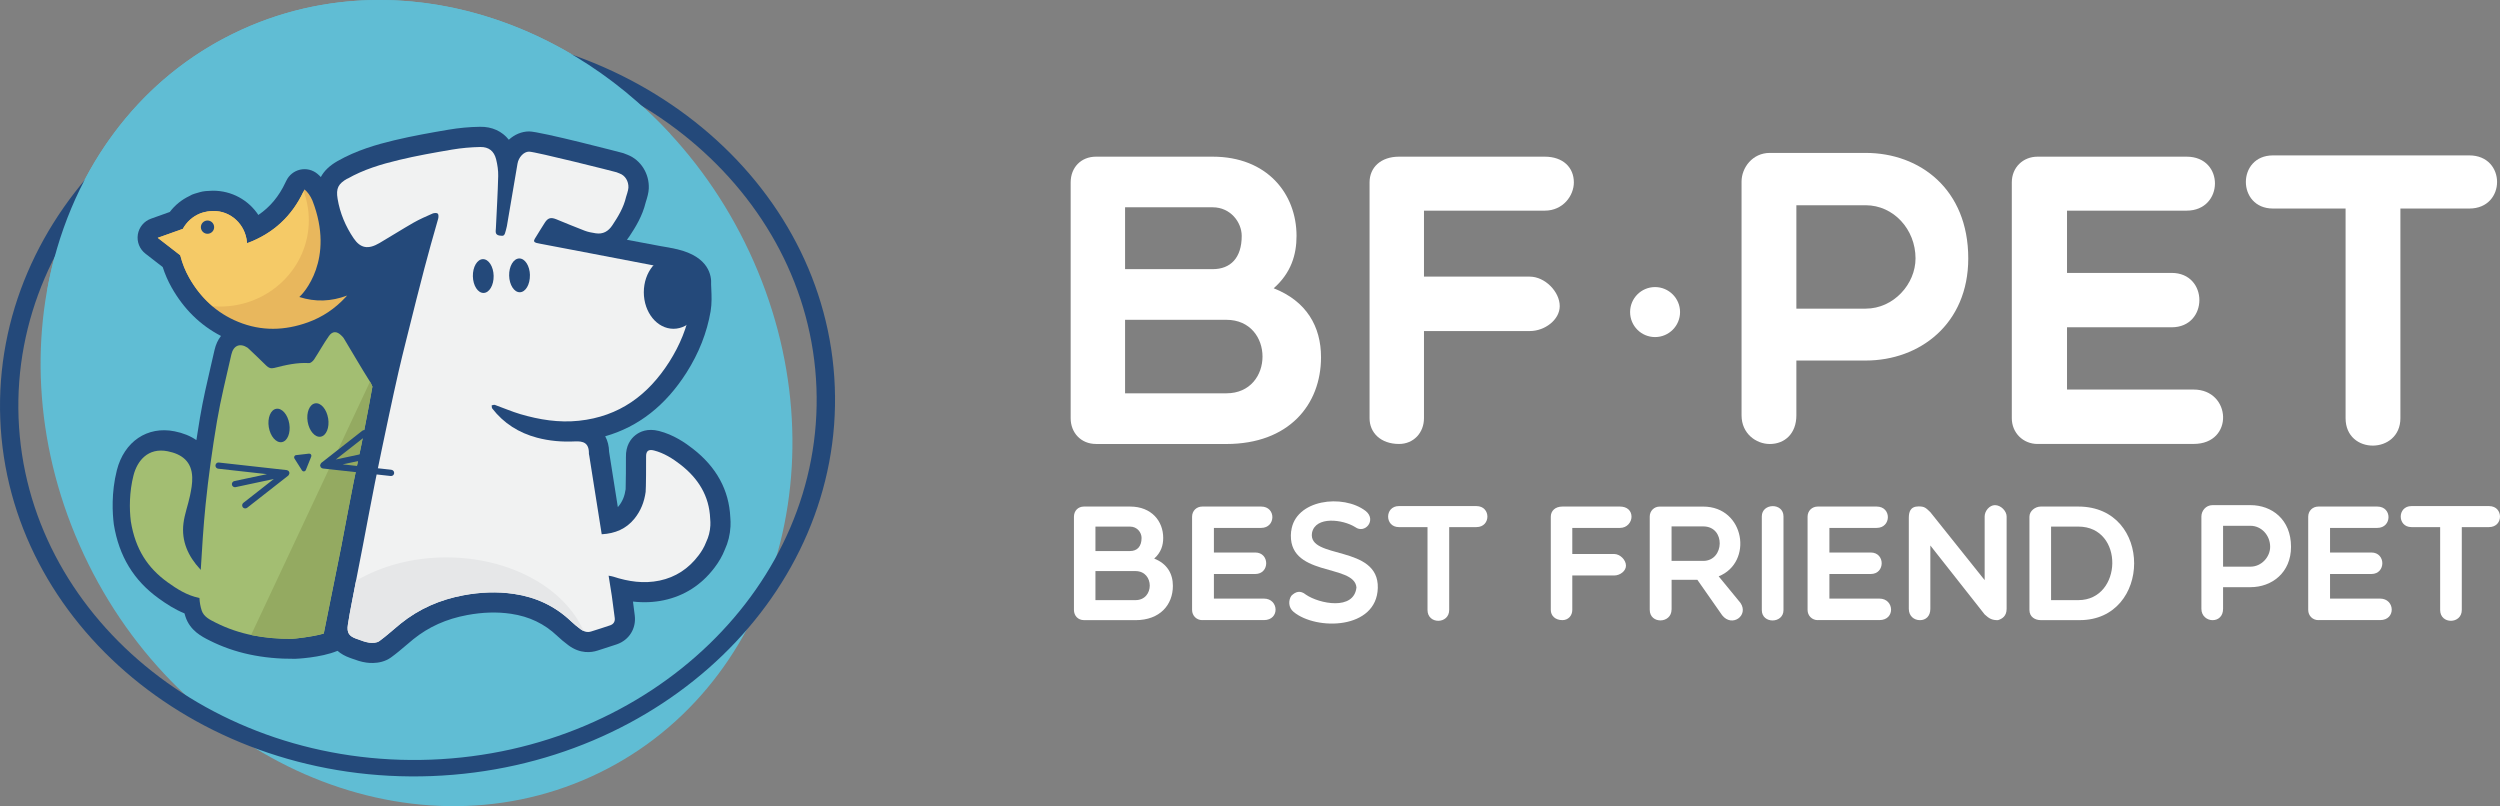 <?xml version="1.0" encoding="UTF-8"?><svg id="Camada_2" xmlns="http://www.w3.org/2000/svg" viewBox="0 0 685.02 220.89"><rect x="0" y="0" width="685.02" height="220.89" fill="#808080" stroke="none"/><defs><style>.cls-1{fill:#60bdd4;}.cls-1,.cls-2,.cls-3,.cls-4,.cls-5,.cls-6,.cls-7,.cls-8,.cls-9{stroke-width:0px;}.cls-2{fill:#94aa61;}.cls-3{fill:#24497a;}.cls-4{fill:#a3be72;}.cls-5{fill:#f1f2f2;}.cls-6{fill:#fff;}.cls-7{fill:#f5ca67;}.cls-8{fill:#e8b75d;}.cls-9{fill:#e6e7e8;}</style></defs><g id="Layer_1"><path class="cls-6" d="m300.31,121.65c-4.1,0-6.94-3.07-6.94-7.05V49.98c0-4.09,2.84-7.05,6.94-7.05h31.97c14.9,0,22.98,10.13,22.98,21.73,0,5.12-1.48,10.12-6.26,14.33,8.99,3.53,12.97,10.47,12.97,18.89,0,13.08-8.88,23.78-25.94,23.78h-35.73Zm31.97-64.85h-24v16.95h24c4.89,0,7.96-3.07,7.96-9.1,0-3.76-3.07-7.85-7.96-7.85m-24,50.97h27.76c13.2,0,13.2-20.14,0-20.14h-27.76v20.14Z"/><path class="cls-6" d="m390.18,57.71v18.09h29.01c4.1,0,8.19,4.1,8.19,8.08,0,3.75-4.1,6.83-8.19,6.83h-29.01v23.89c0,3.98-2.84,7.05-6.83,7.05-5.01,0-8.08-3.07-8.08-7.05V49.98c0-4.09,3.07-7.05,8.08-7.05h39.93c5.01,0,7.97,2.96,7.97,7.05,0,3.64-2.96,7.74-7.97,7.74h-33.11Z"/><path class="cls-6" d="m477.2,49.75c0-3.75,2.96-7.85,7.74-7.85h26.28c14.79,0,28.1,9.9,28.1,28.9,0,17.98-13.31,27.99-28.1,27.99h-19v15.02c0,5.01-3.19,7.85-7.28,7.85-3.75,0-7.74-2.84-7.74-7.85V49.75Zm15.02,6.49v28.33h19c7.62,0,13.65-6.71,13.65-13.77,0-7.96-6.03-14.56-13.65-14.56h-19Z"/><path class="cls-6" d="m558.31,121.65c-3.98,0-7.06-3.07-7.06-7.05V49.98c0-4.1,3.07-7.05,7.06-7.05h40.84c10.47,0,10.24,14.79,0,14.79h-32.77v17.06h28.67c10.13,0,10.13,14.9,0,14.9h-28.67v17.06h34.7c10.36,0,11.15,14.9,0,14.9h-42.78Z"/><path class="cls-6" d="m642.72,57.14h-19.91c-9.9,0-9.9-14.56,0-14.56h53.81c10.13,0,10.13,14.56,0,14.56h-18.89v57.45c0,9.9-15.02,10.13-15.02,0v-57.45Z"/><path class="cls-6" d="m297.01,169.92c-1.62,0-2.74-1.21-2.74-2.79v-25.54c0-1.62,1.12-2.79,2.74-2.79h12.64c5.89,0,9.08,4,9.08,8.59,0,2.03-.59,4-2.47,5.67,3.55,1.39,5.12,4.14,5.12,7.47,0,5.17-3.51,9.4-10.25,9.4h-14.12Zm12.64-25.63h-9.49v6.7h9.49c1.93,0,3.15-1.22,3.15-3.6,0-1.49-1.21-3.1-3.15-3.1m-9.49,20.15h10.97c5.22,0,5.22-7.96,0-7.96h-10.97v7.96Z"/><path class="cls-6" d="m329.43,169.92c-1.57,0-2.79-1.21-2.79-2.79v-25.54c0-1.62,1.21-2.79,2.79-2.79h16.14c4.14,0,4.05,5.85,0,5.85h-12.95v6.74h11.33c4,0,4,5.89,0,5.89h-11.33v6.74h13.71c4.09,0,4.41,5.89,0,5.89h-16.91Z"/><path class="cls-6" d="m353.8,145.55c1.03-8.72,14.21-10.3,20.41-5.53,3.06,2.47-.18,6.38-2.88,4.41-3.33-2.11-10.88-3.1-11.83,1.57-1.21,7.38,18.35,3.15,18.03,15.11-.31,11.42-16.86,11.69-23.07,6.56-1.49-1.21-1.44-3.19-.63-4.41,1.17-1.17,2.47-1.58,4-.32,3.69,2.52,13.18,4.41,13.85-1.98-.58-6.66-19.29-2.65-17.9-15.42"/><path class="cls-6" d="m391.16,144.43h-7.87c-3.91,0-3.91-5.76,0-5.76h21.27c4,0,4,5.76,0,5.76h-7.47v22.71c0,3.91-5.94,4-5.94,0v-22.71Z"/><path class="cls-6" d="m430.82,144.65v7.15h11.47c1.62,0,3.24,1.62,3.24,3.19,0,1.48-1.62,2.7-3.24,2.7h-11.47v9.44c0,1.57-1.12,2.79-2.7,2.79-1.98,0-3.19-1.21-3.19-2.79v-25.54c0-1.62,1.21-2.79,3.19-2.79h15.78c1.98,0,3.15,1.17,3.15,2.79,0,1.44-1.17,3.06-3.15,3.06h-13.09Z"/><path class="cls-6" d="m458.02,167c0,3.91-5.98,4.05-5.98.09v-25.54c0-1.57,1.21-2.74,2.7-2.74h11.96c11.42,0,13.76,15.29,4.23,19.11l5.98,7.29c2.34,3.46-2.34,6.79-5.03,3.37l-6.79-9.71h-7.06v8.14Zm0-13.31h8.68c5.84,0,6.2-9.45,0-9.45h-8.68v9.45Z"/><path class="cls-6" d="m482.75,141.5c0-3.69,5.94-3.82,5.94,0v25.68c0,3.73-5.94,3.82-5.94,0v-25.68Z"/><path class="cls-6" d="m498.08,169.92c-1.57,0-2.79-1.21-2.79-2.79v-25.54c0-1.62,1.21-2.79,2.79-2.79h16.14c4.14,0,4.05,5.85,0,5.85h-12.95v6.74h11.33c4,0,4,5.89,0,5.89h-11.33v6.74h13.71c4.09,0,4.41,5.89,0,5.89h-16.91Z"/><path class="cls-6" d="m523.03,141.95c0-1.62.36-3.19,2.7-3.19,1.62,0,1.98.41,3.2,1.58l14.88,18.62v-17.45c0-1.48,1.3-3.1,2.83-3.1,1.62,0,3.19,1.62,3.19,3.1v25.32c0,1.98-1.21,2.75-2.38,3.1-1.57,0-2.34-.36-3.64-1.57l-14.88-18.89v17.36c0,1.98-1.21,3.1-2.84,3.1s-3.06-1.12-3.06-3.1v-24.87Z"/><path class="cls-6" d="m559.18,169.92c-1.48,0-3.1-.81-3.1-2.79v-25.54c0-1.62,1.62-2.79,3.1-2.79h10.3c20.55,0,20.1,31.12.4,31.12h-10.7Zm2.83-25.63v20.15h7.47c12.14,0,12.68-20.15,0-20.15h-7.47Z"/><path class="cls-6" d="m603.2,141.51c0-1.48,1.17-3.1,3.06-3.1h10.39c5.84,0,11.11,3.91,11.11,11.42,0,7.1-5.26,11.06-11.11,11.06h-7.51v5.94c0,1.98-1.26,3.1-2.88,3.1-1.49,0-3.06-1.12-3.06-3.1v-25.32Zm5.94,2.56v11.2h7.51c3.01,0,5.39-2.65,5.39-5.44,0-3.14-2.38-5.76-5.39-5.76h-7.51Z"/><path class="cls-6" d="m635.26,169.92c-1.58,0-2.79-1.21-2.79-2.79v-25.54c0-1.62,1.21-2.79,2.79-2.79h16.14c4.14,0,4.05,5.85,0,5.85h-12.95v6.74h11.33c4,0,4,5.89,0,5.89h-11.33v6.74h13.72c4.09,0,4.4,5.89,0,5.89h-16.91Z"/><path class="cls-6" d="m668.62,144.43h-7.87c-3.91,0-3.91-5.76,0-5.76h21.27c4,0,4,5.76,0,5.76h-7.47v22.71c0,3.91-5.93,4-5.93,0v-22.71Z"/><path class="cls-6" d="m460.35,85.51c0,3.78-3.06,6.85-6.85,6.85s-6.84-3.06-6.84-6.85,3.07-6.85,6.84-6.85,6.85,3.07,6.85,6.85"/><path class="cls-1" d="m22.95,151.9C-3.49,95.38,15.89,31,66.25,8.11c50.36-22.9,112.61,4.36,139.06,60.88,26.44,56.52,7.06,120.9-43.3,143.8-50.36,22.89-112.61-4.36-139.06-60.88"/><path class="cls-3" d="m110.49,8.12c63.05-2.41,116.09,41.5,118.25,97.89,2.16,56.39-47.38,104.22-110.42,106.64C55.27,215.06,2.23,171.15.07,114.76-2.09,58.37,47.45,10.53,110.49,8.12m7.65,200.03c60.27-2.3,107.63-48.04,105.57-101.95-2.06-53.91-52.77-95.89-113.05-93.59C50.39,14.92,3.03,60.65,5.09,114.56c2.06,53.91,52.77,95.89,113.05,93.59"/><path class="cls-3" d="m200.11,141.77c-.34-7.46-3.79-13.8-10.27-18.82-2.05-1.6-5.25-3.83-9.28-4.86-3.14-.8-5.25.19-6.47,1.16-1.22.97-2.66,2.81-2.58,6.05.03,1.04-.03,7.96-.08,8.75-.25,1.84-.87,3.35-1.9,4.62-.08.09-.16.19-.24.28l-2.36-14.95c-.01-.06-.02-.12-.03-.18-.04-1.63-.4-3.06-1.07-4.28,9.06-2.57,16.53-8.41,22.27-17.43,3.4-5.35,5.62-11,6.61-16.8.37-2.2.27-4.29.19-6.13-.02-.4-.04-.81-.05-1.21.16-2.42-.59-7.59-9.24-9.66-1.59-.38-3.13-.63-4.62-.88l-9.21-1.73c.24-.29.46-.6.68-.93,1.69-2.54,3.56-5.57,4.47-9.33.46-1.43.78-2.61.84-3.73.2-4.08-2.16-7.85-5.77-9.28-.4-.17-.8-.33-1.21-.47-.17-.06-22.86-5.98-25.84-5.95-2.04.02-4,.87-5.53,2.28-1.82-2.31-4.6-3.61-7.87-3.55-3.01.04-5.82.32-8.57.78-4.8.82-9.92,1.71-14.96,2.92-4.74,1.14-10.3,2.71-15.56,5.71-2.15,1.23-3.64,2.66-4.55,4.36-.3-.31-.6-.61-.92-.87-1.34-1.12-3.12-1.54-4.81-1.14-1.62.39-2.98,1.48-3.7,2.97-.05.1-.13.26-.16.31-.02.04-.09.19-.11.23-1.77,3.79-4.22,6.73-7.42,8.89-2.68-4.06-7.27-6.67-12.49-6.65-.56.01-1.11.04-1.67.09l-.47.04c-.4.03-.97.15-1.36.26l-1.47.43c-.5.14-.97.36-1.41.63-2.15,1.02-3.96,2.49-5.4,4.38l-5.15,1.84c-1.9.68-3.28,2.34-3.6,4.33-.32,2,.48,4,2.07,5.24l4.74,3.68c.62,1.92,1.42,3.78,2.41,5.54,3.34,5.94,7.89,10.41,13.56,13.34-.82,1.05-1.42,2.34-1.76,3.82l-.95,4.12c-1.09,4.68-2.21,9.52-3.04,14.42-.35,2.08-.68,4.14-.99,6.18-1.64-1.13-3.65-1.95-5.98-2.41-7.46-1.49-13.81,2.8-15.81,10.67-1.56,6.16-1.21,11.82-.83,14.85,1.42,8.7,5.44,15.33,12.3,20.27,2.12,1.53,4.41,3.03,7.06,4.1.08.31.18.62.27.91,1.27,3.84,4.49,5.46,6.61,6.52,6.82,3.44,14.47,5.08,23.4,5.02h0c.15,0,7.04-.26,11.65-2.19.92.79,2.03,1.44,3.39,1.92l.64.23c1.07.39,2.4.88,3.93,1.08.48.06,1.09.12,1.78.1,1.47-.03,3.3-.36,4.91-1.51,1.48-1.07,2.81-2.2,4.09-3.29.68-.58,1.36-1.16,2.06-1.73,4.2-3.38,9.02-5.54,14.72-6.6,4.26-.79,8.19-.91,12.01-.35,5.02.74,9.17,2.73,12.69,6.08.87.83,1.84,1.64,3.04,2.54,3.28,2.45,6.37,1.98,7.92,1.48l1.41-.45c1.32-.42,2.64-.84,3.96-1.29,3.36-1.17,5.33-4.33,4.9-7.89-.15-1.27-.32-2.55-.49-3.82,2.93.33,5.73.21,8.43-.36,5.62-1.19,10.29-4.17,13.88-8.89,1.25-1.64,2.18-3.26,2.85-4.97.91-1.95,1.45-4.15,1.56-6.38.04-.83.02-1.67-.05-2.49"/><path class="cls-8" d="m83.25,52.28s-.03.07-.05.1c-3.19,6.83-8.31,11.6-15.47,14.26-.03-.14-.05-.2-.06-.26-.43-4.88-4.46-8.69-9.37-8.56-2.07.05-3.51.69-3.55.71-2.04.85-3.58,2.27-4.66,4.19l-6.87,2.45,6.15,4.77c.03.06.05.12.07.19.53,2.08,1.32,4.05,2.37,5.92,3.12,5.56,7.54,9.73,13.48,12.15,6.34,2.59,12.74,2.42,19.12.11,3.99-1.44,7.39-3.76,10.27-6.85.15-.15.28-.32.42-.48-4.36,1.65-8.69,1.81-13.09.4.99-.8,9.91-10.22,3.59-26.45-.54-1.26-1.3-2.31-2.16-3.03-.03.06-.06.11-.09.17,0,.02-.02.04-.03.05"/><path class="cls-4" d="m93.68,148.85c1.05-5.47,2.06-10.95,3.15-16.4.71-3.56,1.47-7.11,2.22-10.67,1.43-7.33,2.55-13.2,3-15.83-.18-.45-.38-.9-.66-1.35-2.48-3.92-4.79-7.94-7.19-11.91-.17-.28-.42-.51-.65-.74-1.22-1.23-2.43-1.29-3.42.12-1.46,2.07-2.68,4.31-4.07,6.43-.3.45-.94,1.02-1.38.99-3.28-.2-6.42.53-9.54,1.33-.91.23-1.54,0-2.18-.64-1.54-1.54-3.14-3.03-4.71-4.53-.13-.13-.26-.27-.41-.37-2.07-1.36-3.88-.65-4.45,1.87-1.37,6.07-2.89,12.11-3.93,18.24-1.28,7.6-2.35,15.25-3.13,22.92-.6,5.93-.97,11.88-1.32,17.84-.05-.05-.09-.1-.14-.16-3.3-3.54-5.21-7.7-4.6-12.6.32-2.57,1.27-5.05,1.8-7.6.34-1.65.66-3.36.6-5.03-.13-4.28-2.8-6.33-6.71-7.11-5.44-1.08-8.37,2.65-9.38,6.61-1.16,4.55-1.16,9.15-.73,12.61,1.26,7.75,4.71,12.81,10.08,16.68,2.61,1.88,5.3,3.57,8.5,4.25.08.02.15.03.22.04.05,1.18.26,2.37.62,3.46.58,1.74,2.3,2.54,3.85,3.32,6.56,3.31,13.58,4.48,20.87,4.42.46,0,5.69-.53,8.73-1.44.97-4.81,2.89-14.3,4.98-24.75m-53.59-6.61s-.1-.06-.15-.09c.05.03.1.07.15.09"/><path class="cls-5" d="m95.18,48.98c4.41-2.52,9.23-3.97,14.11-5.14,4.81-1.16,9.7-2.02,14.58-2.85,2.55-.43,5.16-.66,7.74-.71,2.34-.04,3.77,1.13,4.33,3.37.37,1.49.61,3.07.57,4.6-.12,4.75-.41,9.49-.63,14.24-.04.87-.34,1.85,1.01,2.06,1.19.18,1.35.06,1.74-1.51.09-.36.2-.72.26-1.08.97-5.71,1.93-11.42,2.91-17.12.29-1.71,1.68-3.28,3.14-3.29,1.69-.01,23.48,5.47,24,5.65h0c.3.1.6.22.88.35,1.45.52,2.46,2.09,2.37,3.9-.04.76-.62,2.41-.65,2.53-.65,2.86-2.14,5.32-3.74,7.73-1.11,1.68-2.58,2.53-4.59,2.21-1.02-.16-2.05-.34-3.01-.71-2.62-.99-5.2-2.09-7.8-3.14-1.47-.59-2.27-.37-3.12.94-.94,1.45-1.82,2.94-2.74,4.41-.39.61-.21.96.44,1.14.32.09.65.15.98.21,2.46.47,4.92.94,7.39,1.41l1.41.27c1.84.35,3.67.7,5.51,1.05.12.02.23.04.34.07l15.95,3.06c1.91.33,3.84.6,5.72,1.05,5.78,1.39,4.98,3.74,4.99,4.16.06,2.18.31,4.42-.05,6.54-.9,5.3-2.93,10.2-5.82,14.75-5.82,9.15-13.73,14.99-24.78,16.16-5.5.58-10.81-.28-16.03-1.81-2.37-.7-4.65-1.7-6.98-2.53-.25-.09-.59.07-.89.12.04.29,0,.65.15.85,3.16,4.09,7.32,6.69,12.27,8.01,3.39.9,6.86,1.19,10.38,1.02,2.24-.11,3.9.34,3.84,3.35,0,.18.07.36.1.55.46,2.89.91,5.78,1.37,8.67.67,4.24,1.34,8.48,2.04,12.87,3.71-.2,6.69-1.48,8.95-4.25,1.74-2.14,2.72-4.62,3.09-7.36.1-.7.15-8.48.12-9.63-.04-1.57.65-2.11,2.16-1.72,2.73.7,5.09,2.19,7.26,3.87,4.85,3.76,7.9,8.57,8.14,14.84.06.59.08,1.21.05,1.83-.08,1.65-.49,3.18-1.12,4.48-.54,1.43-1.28,2.65-2.16,3.8-2.71,3.56-6.24,5.91-10.62,6.83-4.33.91-8.56.28-12.72-1.08-.36-.12-.75-.16-1.26-.26.31,1.97.62,3.75.88,5.54.29,2.02.56,4.03.8,6.05.12.96-.32,1.68-1.22,2-1.73.6-3.49,1.14-5.25,1.7-1.09.35-2.06,0-2.92-.65-.88-.66-1.75-1.36-2.54-2.12-4.42-4.21-9.66-6.65-15.69-7.54-4.65-.69-9.23-.48-13.83.37-6.36,1.19-12.12,3.67-17.17,7.73-1.99,1.6-3.85,3.35-5.91,4.84-.67.49-1.83.54-2.72.42-1.19-.16-2.34-.65-3.5-1.05-2.07-.72-2.7-1.67-2.38-3.84.31-2.09.71-4.17,1.11-6.24,1.01-5.25,2.05-10.49,3.06-15.73,1.09-5.65,2.12-11.3,3.25-16.94,1.25-6.21,2.56-12.42,3.88-18.62.84-3.95,1.7-7.9,2.6-11.84.64-2.82,1.34-5.62,2.04-8.42.94-3.81,1.9-7.61,2.86-11.42.72-2.84,1.44-5.67,2.19-8.5.28-1.07,1.63-6.01,1.76-6.5.64-2.35,1.36-4.69,2-7.05.12-.45.14-1.17-.11-1.4-.27-.24-1-.2-1.42-.02-1.75.77-3.52,1.54-5.18,2.48-3.16,1.81-6.24,3.77-9.38,5.61-3.06,1.8-5.2,1.46-7.08-1.32-2.2-3.26-3.73-6.87-4.38-10.77-.49-2.93.17-4.15,2.69-5.59"/><path class="cls-3" d="m135.26,75.59c.05,2.56-1.18,4.65-2.75,4.68-1.57.03-2.89-2.01-2.94-4.57-.05-2.56,1.18-4.65,2.75-4.69,1.57-.03,2.89,2.02,2.94,4.57"/><path class="cls-3" d="m79.27,116.12c.41,2.52-.51,4.78-2.06,5.03-1.55.25-3.14-1.59-3.56-4.11-.41-2.52.51-4.78,2.06-5.03,1.55-.25,3.14,1.58,3.56,4.11"/><path class="cls-3" d="m89.92,114.63c.41,2.52-.51,4.77-2.06,5.03-1.55.25-3.14-1.59-3.56-4.11-.41-2.52.51-4.77,2.06-5.03,1.55-.25,3.14,1.59,3.55,4.11"/><path class="cls-3" d="m145.2,75.39c.05,2.56-1.18,4.65-2.75,4.69-1.57.03-2.89-2.02-2.94-4.57-.05-2.55,1.18-4.65,2.76-4.69,1.57-.03,2.89,2.02,2.94,4.57"/><path class="cls-3" d="m85.21,124.53c-.13-.17-.33-.25-.55-.23l-3.54.41c-.21.02-.38.15-.47.34-.09.19-.08.41.03.58l2.06,3.26c.09.15.25.24.41.27.05,0,.1,0,.15,0,.23-.02.42-.17.5-.37l1.48-3.67c.08-.2.05-.42-.08-.59"/><path class="cls-3" d="m192.67,80.08c0,5.53-3.64,10.01-8.13,10.01s-8.13-4.48-8.13-10.01,3.64-10.01,8.13-10.01,8.13,4.48,8.13,10.01"/><path class="cls-9" d="m122.28,152.73c-9.36,0-17.95,2.41-24.72,6.41-.38,1.95-.76,3.89-1.13,5.84-.4,2.08-.8,4.15-1.11,6.24-.32,2.16.31,3.12,2.38,3.84,1.15.4,2.3.89,3.5,1.05.89.12,2.04.06,2.72-.42,2.06-1.48,3.93-3.24,5.91-4.84,5.05-4.06,10.81-6.55,17.17-7.73,4.6-.86,9.18-1.06,13.83-.38,6.03.89,11.27,3.33,15.69,7.55.8.76,1.66,1.46,2.55,2.12.26.19.54.35.83.48-5.13-11.7-20.02-20.16-37.61-20.16"/><path class="cls-2" d="m79.97,175.04c.46,0,5.69-.53,8.73-1.45.97-4.81,2.89-14.29,4.98-24.75,1.05-5.47,2.06-10.94,3.15-16.4.71-3.56,1.48-7.11,2.22-10.66,1.43-7.33,2.55-13.2,2.99-15.84-.18-.45-.38-.9-.66-1.35l-32.57,69.39c3.63.77,7.36,1.08,11.16,1.05"/><path class="cls-3" d="m79.29,129.69s.03-.05.03-.08c0-.12-.08-.21-.13-.31-.03-.06-.01-.12-.05-.17,0-.01-.02,0-.03-.02-.12-.14-.29-.23-.48-.27-.02,0-.04-.03-.06-.03,0,0,0,0,0,0l-18.59-2.07c-.47-.09-.89.28-.94.75-.05.47.28.89.75.94l13.36,1.49-8.94,1.9c-.46.1-.75.55-.66,1.01.08.4.44.67.83.67.06,0,.12,0,.18-.02l10.48-2.24-8.36,6.55c-.37.29-.44.83-.15,1.2.17.21.42.32.67.32.19,0,.37-.06.53-.18l11.27-8.82s.03-.06.05-.09c.09-.09.14-.2.18-.32.03-.08.07-.14.07-.23"/><path class="cls-3" d="m107.25,128.72l-13.36-1.48,8.94-1.91c.46-.1.75-.55.66-1.01-.1-.46-.55-.74-1.01-.65l-10.48,2.24,8.36-6.55c.37-.29.44-.83.14-1.2-.29-.37-.83-.43-1.2-.15l-11.27,8.83s-.02.06-.05.09c-.09.09-.14.2-.18.32-.03.08-.07.14-.07.23,0,.03-.02.05-.02.08,0,.12.08.21.13.31.02.06,0,.12.05.17,0,0,.02,0,.03.02.14.16.32.28.55.31l18.59,2.06s.06,0,.1,0c.43,0,.8-.32.84-.76.05-.47-.28-.89-.75-.94"/><path class="cls-7" d="m84.62,60.33c0-2.79-.52-5.45-1.43-7.93-3.19,6.82-8.3,11.58-15.46,14.23-.03-.14-.06-.2-.06-.26-.43-4.88-4.46-8.69-9.37-8.56-2.08.05-3.51.69-3.55.71-2.04.85-3.57,2.27-4.66,4.19l-6.87,2.45,6.15,4.77c.03.06.05.12.07.2.53,2.07,1.32,4.05,2.37,5.91,1.73,3.09,3.91,5.69,6.48,7.86.66.05,1.31.1,1.98.1,13.45,0,24.35-10.59,24.35-23.67"/><path class="cls-3" d="m58.17,63.5c-.7.72-1.85.75-2.57.05-.72-.69-.75-1.84-.05-2.57.69-.72,1.84-.75,2.57-.05.72.7.75,1.85.05,2.57"/><path class="cls-1" d="m95.37,30.68c31.13-6.96,61.88-4.18,88.39,6.15C152.65,3.08,105.78-9.87,66.25,8.11,37.23,21.3,18.52,48.29,12.92,79.6c19.93-23.46,48.52-41.34,82.45-48.93"/></g></svg>